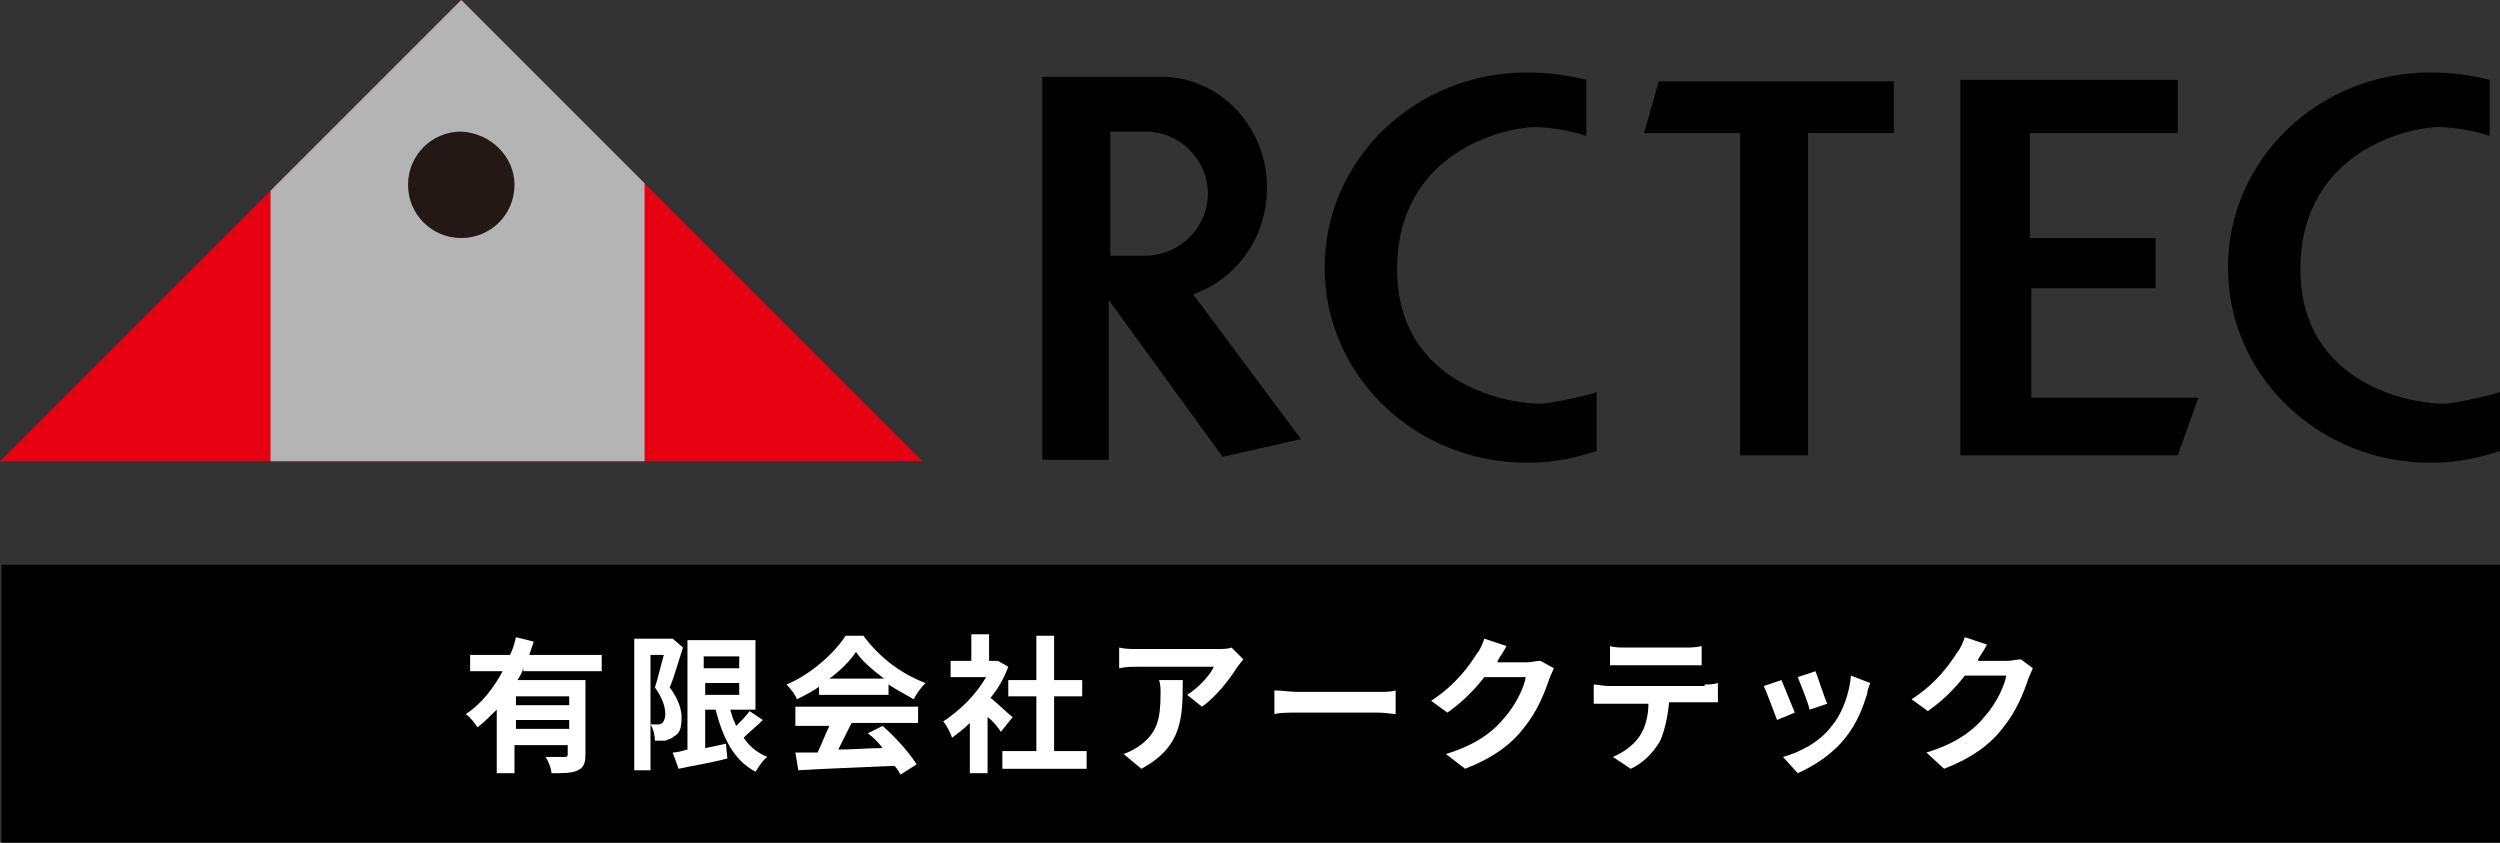 <?xml version="1.0" encoding="utf-8"?>
<!-- Generator: Adobe Illustrator 26.0.1, SVG Export Plug-In . SVG Version: 6.00 Build 0)  -->
<svg version="1.1" id="レイヤー_1" xmlns="http://www.w3.org/2000/svg" xmlns:xlink="http://www.w3.org/1999/xlink" x="0px"
	 y="0px" viewBox="0 0 169.1 57" style="enable-background:new 0 0 169.1 57;" xml:space="preserve">
<rect x="0" y="0" width="169.1" height="57" fill="#333333" stroke="none"/>
<style type="text/css">
	.st0{fill:#E50012;}
	.st1{fill:#B4B4B5;}
	.st2{fill:#231815;}
	.st3{fill:#FFFFFF;}
</style>
<rect x="0.1" y="38.2" width="169" height="18.8"/>
<g>
	<g>
		<polygon class="st0" points="62.4,31.2 31.2,0 0,31.2 		"/>
		<polygon class="st1" points="43.6,12.4 31.2,0 18.3,12.9 18.3,31.2 43.6,31.2 		"/>
		<path class="st2" d="M34.8,12.5c0,2-1.6,3.6-3.6,3.6c-2,0-3.6-1.6-3.6-3.6s1.6-3.6,3.6-3.6C33.2,9,34.8,10.6,34.8,12.5z"/>
	</g>
	<g>
		<path d="M88,29.7l-7.3-9.8c2.9-1,5-3.8,5-7.2c0-4-3-7.3-6.8-7.5l0,0h-8.4v25.9H75V20.3l7.7,10.6L88,29.7 M75.1,8.9h2.4l0,0
			c2.3,0,4.2,1.9,4.2,4.2s-1.9,4.2-4.3,4.2h-2.3C75.1,17.3,75.1,8.9,75.1,8.9z"/>
		<polygon points="112.2,5.5 128.1,5.5 128.1,9 122.3,9 122.3,30.8 117.7,30.8 117.7,9 111.2,9 		"/>
		<polygon points="147.3,9 147.3,5.4 132.6,5.4 132.6,30.8 147.3,30.8 148.7,26.9 137.4,26.9 137.4,19.5 145.8,19.5 145.8,16.1 
			137.3,16.1 137.3,9 		"/>
		<path d="M104.4,27.3c-2,0.1-9.9-1.1-9.9-9.1c0-8.1,7.6-9.7,9.6-9.6c1.9,0.1,3.2,0.6,3.2,0.6l0,0V5.4c-1.2-0.3-2.6-0.5-4-0.5
			c-7.6,0-13.7,5.9-13.7,13.2s6.1,13.2,13.7,13.2c1.7,0,3.2-0.3,4.7-0.8v-4C108,26.6,105.4,27.2,104.4,27.3z"/>
		<path d="M165.5,27.3c-2,0.1-9.9-1.1-9.9-9.1c0-8.1,7.6-9.7,9.6-9.6c1.9,0.1,3.2,0.6,3.2,0.6l0,0V5.4c-1.2-0.3-2.6-0.5-4-0.5
			c-7.6,0-13.7,5.9-13.7,13.2s6.1,13.2,13.7,13.2c1.7,0,3.2-0.3,4.7-0.8v-4C169.1,26.6,166.5,27.2,165.5,27.3z"/>
	</g>
</g>
<g>
	<path class="st3" d="M35.4,45.2c-0.1,0.3-0.2,0.5-0.4,0.8h4.6V51c0,0.6-0.1,0.9-0.5,1.1c-0.4,0.2-1,0.2-1.8,0.2
		c0-0.3-0.2-0.8-0.4-1.1c0.5,0,1.1,0,1.3,0c0.2,0,0.2-0.1,0.2-0.2v-0.6h-3.6v1.9h-1.2v-4.3c-0.4,0.4-0.8,0.8-1.3,1.2
		c-0.2-0.3-0.5-0.7-0.8-0.9c1.1-0.7,1.9-1.8,2.5-2.9h-2.2v-1.1h2.7c0.2-0.4,0.3-0.8,0.4-1.2l1.2,0.3c-0.1,0.3-0.2,0.6-0.3,0.9h4.9
		v1.1H35.4z M38.5,47.1h-3.6v0.6h3.6V47.1z M38.5,49.3v-0.6h-3.6v0.6H38.5z"/>
	<path class="st3" d="M46.2,43.8c-0.3,0.9-0.6,2-0.9,2.7c0.6,0.8,0.8,1.5,0.8,2c0,0.7-0.1,1.1-0.5,1.3C45.4,50,45.2,50,45,50.1
		c-0.2,0-0.4,0-0.7,0c0-0.3-0.1-0.8-0.3-1.1c0.2,0,0.3,0,0.5,0c0.1,0,0.2,0,0.3-0.1c0.1-0.1,0.2-0.3,0.2-0.6c0-0.5-0.2-1.1-0.7-1.8
		c0.2-0.6,0.4-1.5,0.6-2.2H44v7.8h-1.1v-8.9h2.4l0.2,0L46.2,43.8z M51.6,48.7c-0.4,0.4-0.9,0.8-1.3,1.2c0.4,0.6,0.9,1,1.6,1.3
		c-0.3,0.2-0.6,0.7-0.8,1c-1.5-0.8-2.2-2.3-2.7-4.2h-0.7v2.6c0.5-0.1,1-0.2,1.4-0.3l0.1,1c-1.1,0.3-2.4,0.5-3.3,0.7l-0.4-1.1
		c0.3,0,0.6-0.1,1-0.2v-7.4h4.6V48h-1.7c0.1,0.4,0.2,0.7,0.4,1.1c0.3-0.3,0.7-0.7,0.9-1L51.6,48.7z M47.6,44.4v0.8H50v-0.8H47.6z
		 M47.6,47H50v-0.8h-2.3V47z"/>
	<path class="st3" d="M55.6,46.3c-0.5,0.4-1.1,0.7-1.7,1c-0.1-0.3-0.4-0.7-0.7-1c1.7-0.7,3.3-2.2,4-3.3h1.2c1.1,1.5,2.6,2.6,4.2,3.2
		c-0.3,0.3-0.6,0.7-0.8,1.1c-0.5-0.3-1.1-0.6-1.7-1V47h-4.7V46.3z M53.8,47.8h8.3v1.1h-4.5c-0.3,0.6-0.6,1.2-0.9,1.8
		c1,0,2-0.1,3-0.1c-0.3-0.4-0.6-0.7-1-1l1-0.5c0.9,0.8,1.8,1.8,2.3,2.6l-1.1,0.7c-0.1-0.2-0.2-0.4-0.4-0.6c-2.3,0.1-4.8,0.2-6.5,0.3
		l-0.2-1.2l1.5,0c0.3-0.6,0.5-1.2,0.8-1.8h-2.3V47.8z M59.8,45.9c-0.8-0.6-1.5-1.2-1.9-1.8c-0.4,0.6-1.1,1.3-1.8,1.8H59.8z"/>
	<path class="st3" d="M67.7,49.5c-0.2-0.3-0.5-0.7-0.9-1v3.8h-1.2v-3.4c-0.4,0.4-0.8,0.7-1.2,1c-0.1-0.3-0.4-0.9-0.6-1.1
		C65,48,66,47,66.7,45.8h-2.4v-1.1h1.4v-1.8h1.2v1.8h0.4l0.2,0l0.7,0.4c-0.3,0.8-0.7,1.5-1.2,2.1c0.5,0.4,1.2,1.1,1.5,1.3L67.7,49.5
		z M73.5,50.8V52h-5.7v-1.2h2.3v-3.7h-1.9V46h1.9v-3h1.2v3h1.9v1.1h-1.9v3.7H73.5z"/>
	<path class="st3" d="M84.1,44.6c-0.1,0.1-0.3,0.4-0.4,0.5c-0.5,0.8-1.4,2-2.4,2.7l-1-0.8c0.8-0.5,1.6-1.4,1.8-1.9h-5.2
		c-0.4,0-0.7,0-1.2,0.1v-1.4c0.4,0.1,0.8,0.1,1.2,0.1h5.4c0.3,0,0.8,0,1-0.1L84.1,44.6z M80,46c0,2.5,0,4.5-2.8,6L76,51
		c0.3-0.1,0.7-0.3,1-0.5c1.3-0.9,1.5-1.9,1.5-3.6c0-0.3,0-0.6-0.1-0.9H80z"/>
	<path class="st3" d="M86.2,46.7c0.4,0,1.1,0.1,1.6,0.1h5.4c0.5,0,0.9,0,1.2-0.1v1.6c-0.2,0-0.7-0.1-1.2-0.1h-5.4
		c-0.6,0-1.2,0-1.6,0.1V46.7z"/>
	<path class="st3" d="M105.1,45.2c-0.1,0.2-0.2,0.5-0.3,0.7c-0.3,0.9-0.8,2.2-1.7,3.3c-0.9,1.2-2.2,2.1-4,2.8L97.8,51
		c2-0.6,3.2-1.5,4-2.5c0.7-0.8,1.3-2,1.4-2.7h-2.8c-0.7,0.9-1.5,1.7-2.5,2.4l-1.1-0.8c1.7-1.1,2.6-2.4,3.1-3.2
		c0.2-0.2,0.4-0.7,0.5-1l1.5,0.5c-0.2,0.4-0.5,0.8-0.6,1l0,0.1h2c0.3,0,0.6-0.1,0.9-0.1L105.1,45.2z"/>
	<path class="st3" d="M115.3,46.3c0.2,0,0.6,0,0.9-0.1v1.3c-0.2,0-0.6,0-0.9,0h-2.4c-0.1,1-0.3,1.9-0.6,2.6c-0.4,0.7-1.1,1.5-2,1.9
		l-1.2-0.8c0.7-0.3,1.4-0.8,1.8-1.4c0.4-0.6,0.6-1.4,0.6-2.2h-2.7c-0.3,0-0.7,0-1,0v-1.3c0.3,0,0.6,0.1,1,0.1H115.3z M110,45
		c-0.4,0-0.8,0-1.1,0v-1.3c0.3,0.1,0.7,0.1,1.1,0.1h4c0.3,0,0.7,0,1.1-0.1V45c-0.3,0-0.7,0-1.1,0H110z"/>
	<path class="st3" d="M121.4,48.2l-1.2,0.5c-0.2-0.5-0.7-1.9-0.9-2.3l1.2-0.4C120.7,46.5,121.2,47.7,121.4,48.2z M126.5,46.2
		c-0.1,0.3-0.2,0.5-0.2,0.7c-0.3,1-0.7,2-1.4,2.9c-0.9,1.2-2.2,2-3.3,2.5l-1-1.1c1.1-0.3,2.5-1,3.3-2.1c0.7-0.8,1.2-2.2,1.3-3.4
		L126.5,46.2z M123.6,47.6l-1.2,0.4c-0.1-0.5-0.6-1.7-0.8-2.2l1.2-0.4C123,45.9,123.4,47.2,123.6,47.6z"/>
	<path class="st3" d="M137.5,45.2c-0.1,0.2-0.2,0.5-0.3,0.7c-0.3,0.9-0.8,2.2-1.7,3.3c-0.9,1.2-2.2,2.1-4,2.8l-1.2-1.1
		c2-0.6,3.2-1.5,4-2.5c0.7-0.8,1.3-2,1.4-2.7h-2.8c-0.7,0.9-1.5,1.7-2.5,2.4l-1.1-0.8c1.7-1.1,2.6-2.4,3.1-3.2
		c0.2-0.2,0.4-0.7,0.5-1l1.5,0.5c-0.2,0.4-0.5,0.8-0.6,1l0,0.1h2c0.3,0,0.6-0.1,0.9-0.1L137.5,45.2z"/>
</g>
</svg>
